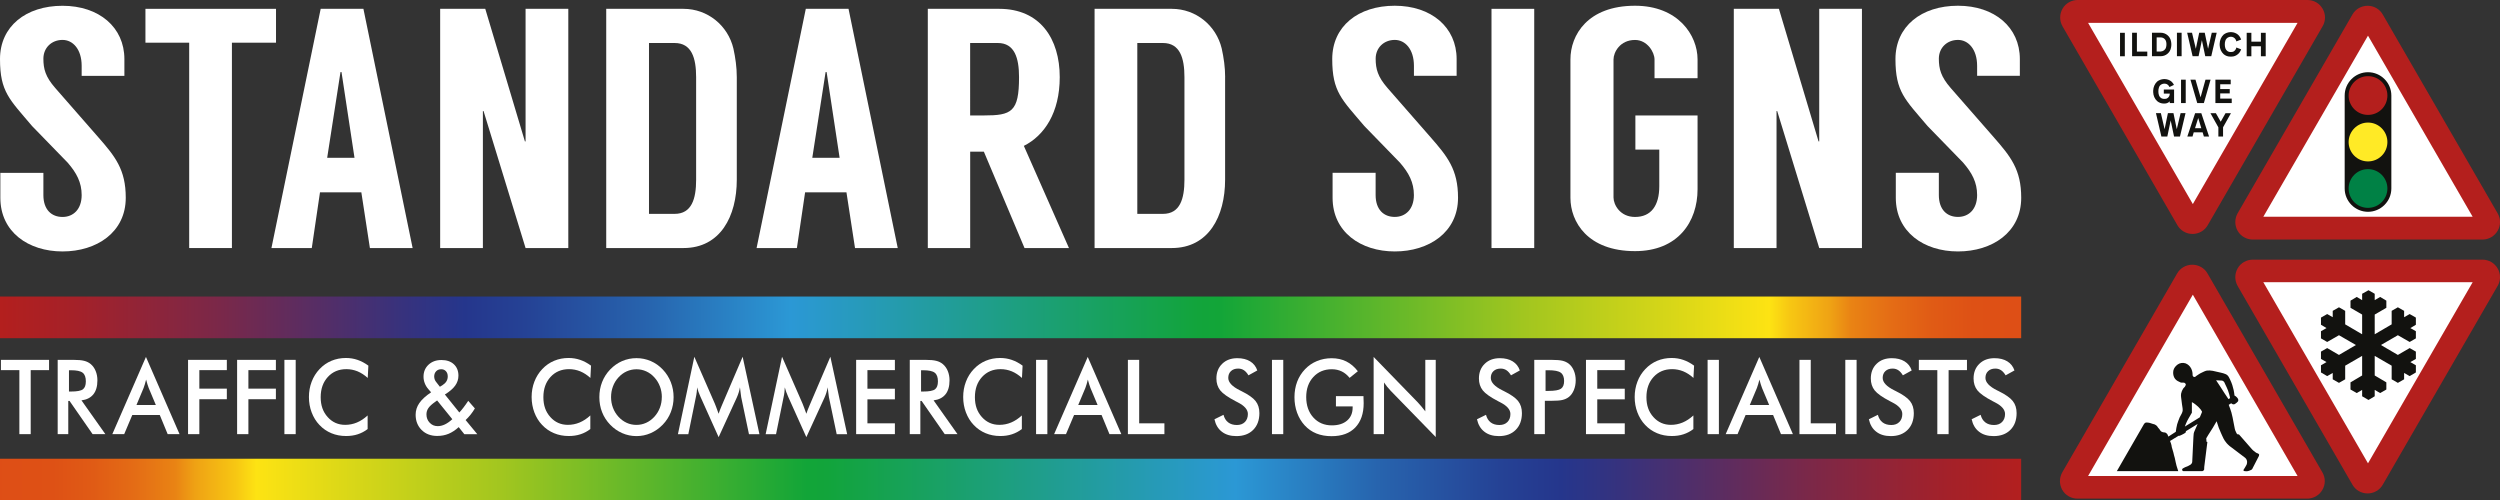 <?xml version="1.0" encoding="UTF-8"?> <svg xmlns="http://www.w3.org/2000/svg" xmlns:xlink="http://www.w3.org/1999/xlink" id="Layer_2" viewBox="0 0 640.11 128.12"><rect x="0" y="0" width="640.11" height="128.12" fill="#333333" stroke="none"/><defs><clipPath id="clippath"><rect x="0" y="75.93" width="517.51" height="10.66" style="fill:none;"></rect></clipPath><linearGradient id="linear-gradient" x1="-126.44" y1="549.51" x2="-125.6" y2="549.51" gradientTransform="translate(78273.67 -340101.59) scale(619.06)" gradientUnits="userSpaceOnUse"><stop offset="0" stop-color="#b41f1d"></stop><stop offset="0" stop-color="#b41f1d"></stop><stop offset=".04" stop-color="#a42129"></stop><stop offset=".11" stop-color="#7a2849"></stop><stop offset=".2" stop-color="#37327d"></stop><stop offset=".23" stop-color="#25368c"></stop><stop offset=".26" stop-color="#254295"></stop><stop offset=".32" stop-color="#2764ae"></stop><stop offset=".39" stop-color="#2b98d5"></stop><stop offset=".59" stop-color="#12a43b"></stop><stop offset=".6" stop-color="#12a538"></stop><stop offset=".75" stop-color="#a2c61f"></stop><stop offset=".82" stop-color="#d6d618"></stop><stop offset=".87" stop-color="#fde313"></stop><stop offset=".88" stop-color="#f7c713"></stop><stop offset=".9" stop-color="#efa214"></stop><stop offset=".91" stop-color="#e98314"></stop><stop offset=".93" stop-color="#e46c15"></stop><stop offset=".95" stop-color="#e05b15"></stop><stop offset=".97" stop-color="#de5115"></stop><stop offset="1" stop-color="#de4e16"></stop><stop offset="1" stop-color="#de4e16"></stop></linearGradient><clipPath id="clippath-1"><rect x="0" y="117.45" width="517.51" height="10.66" style="fill:none;"></rect></clipPath><linearGradient id="linear-gradient-2" x1="-103.62" y1="545.26" x2="-102.78" y2="545.26" gradientTransform="translate(-63628.27 337671.05) rotate(-180) scale(619.06)" xlink:href="#linear-gradient"></linearGradient></defs><g id="Layer_1-2"><g><polygon points="7.86 94.77 7.86 111.16 4.96 111.16 4.96 94.77 .24 94.77 .24 92.14 12.56 92.14 12.56 94.77 7.86 94.77" style="fill:#fff;"></polygon><path d="M17.48,102.65v8.51h-2.71v-19.02h4.03c1.18,0,2.1,.08,2.75,.25,.65,.16,1.21,.44,1.67,.82,.55,.46,.97,1.05,1.27,1.78,.3,.73,.45,1.52,.45,2.39,0,1.52-.34,2.72-1.03,3.58-.69,.86-1.7,1.38-3.05,1.55l6.12,8.65h-3.27l-5.91-8.51h-.33Zm.18-2.4h.52c1.53,0,2.55-.19,3.05-.57,.5-.38,.75-1.06,.75-2.03,0-1.05-.27-1.79-.81-2.21-.54-.43-1.54-.64-2.99-.64h-.52v5.46Z" style="fill:#fff;"></path><path d="M42.93,111.16l-2.02-4.9h-7.04l-2.07,4.9h-3.04l8.61-19.77,8.6,19.77h-3.05Zm-7.99-7.47h4.96l-1.82-4.34c-.11-.28-.21-.6-.33-.96-.11-.36-.23-.76-.34-1.2-.1,.42-.2,.8-.31,1.16-.11,.36-.22,.69-.33,.99l-1.82,4.34Z" style="fill:#fff;"></path><polygon points="48.15 111.16 48.15 92.14 58.08 92.14 58.08 94.77 51.04 94.77 51.04 99.51 58.08 99.51 58.08 102.22 51.04 102.22 51.04 111.16 48.15 111.16" style="fill:#fff;"></polygon><polygon points="60.71 111.16 60.71 92.14 70.64 92.14 70.64 94.77 63.6 94.77 63.6 99.51 70.64 99.51 70.64 102.22 63.6 102.22 63.6 111.16 60.71 111.16" style="fill:#fff;"></polygon><rect x="72.82" y="92.14" width="2.89" height="19.02" style="fill:#fff;"></rect><path d="M94.14,96.76c-.82-.74-1.68-1.3-2.59-1.68-.91-.37-1.87-.56-2.87-.56-1.94,0-3.52,.67-4.74,2-1.22,1.33-1.83,3.06-1.83,5.18s.59,3.75,1.78,5.08c1.19,1.33,2.68,2,4.49,2,1.05,0,2.05-.2,3.01-.6,.95-.4,1.86-1,2.74-1.81v3.49c-.78,.6-1.62,1.04-2.54,1.34-.91,.3-1.91,.44-2.98,.44-1.36,0-2.62-.24-3.77-.72-1.15-.48-2.17-1.18-3.04-2.1-.87-.91-1.53-1.98-2-3.22-.47-1.23-.7-2.55-.7-3.94s.23-2.7,.7-3.93c.47-1.23,1.14-2.3,2.02-3.23,.88-.93,1.89-1.64,3.04-2.12,1.14-.48,2.38-.72,3.71-.72,1.04,0,2.04,.16,2.99,.49,.95,.32,1.87,.82,2.76,1.47l-.16,3.12Z" style="fill:#fff;"></path><path d="M118.88,111.16l-1.43-1.8c-.84,.77-1.71,1.34-2.59,1.71-.89,.37-1.86,.55-2.91,.55-1.64,0-2.97-.51-3.99-1.52-1.02-1.01-1.54-2.32-1.54-3.91,0-1.08,.32-2.08,.95-2.99,.63-.91,1.63-1.83,3.01-2.75l-.72-.83c-.4-.46-.7-.96-.91-1.51-.21-.55-.31-1.1-.31-1.66,0-1.25,.43-2.27,1.28-3.07,.86-.8,1.95-1.2,3.3-1.2s2.4,.36,3.18,1.08c.78,.72,1.18,1.7,1.18,2.93,0,.93-.28,1.77-.83,2.54-.55,.77-1.43,1.53-2.64,2.28l3.7,4.6c.36-.38,.72-.81,1.09-1.3,.37-.49,.77-1.04,1.19-1.68l1.7,1.94c-.32,.55-.68,1.08-1.08,1.58-.4,.5-.83,.96-1.29,1.4l2.99,3.62h-3.34Zm-3.07-3.83l-3.89-4.8-.45,.33c-.85,.59-1.44,1.13-1.78,1.62-.34,.49-.5,1.03-.5,1.63,0,.84,.28,1.55,.83,2.13,.55,.58,1.23,.87,2.05,.87,.61,0,1.22-.15,1.84-.44,.62-.3,1.25-.74,1.9-1.34m-3.19-8.3l.66-.4c.45-.29,.79-.62,1.02-.99,.23-.38,.34-.8,.34-1.27,0-.54-.15-.98-.46-1.32-.31-.34-.71-.51-1.2-.51-.54,0-.98,.17-1.31,.52-.33,.35-.5,.79-.5,1.34,0,.27,.05,.53,.14,.78,.09,.25,.24,.49,.43,.71l.89,1.14Z" style="fill:#fff;"></path><path d="M151.16,96.76c-.82-.74-1.68-1.3-2.59-1.68-.91-.37-1.87-.56-2.87-.56-1.94,0-3.53,.67-4.74,2-1.22,1.33-1.83,3.06-1.83,5.18s.59,3.75,1.78,5.08c1.19,1.33,2.68,2,4.49,2,1.05,0,2.05-.2,3.01-.6,.95-.4,1.87-1,2.74-1.81v3.49c-.78,.6-1.62,1.04-2.54,1.34-.92,.3-1.91,.44-2.98,.44-1.36,0-2.62-.24-3.77-.72-1.15-.48-2.17-1.18-3.04-2.1-.87-.91-1.53-1.98-2-3.22-.46-1.23-.7-2.55-.7-3.94s.23-2.7,.7-3.93c.47-1.23,1.14-2.3,2.02-3.23,.88-.93,1.89-1.64,3.04-2.12,1.14-.48,2.38-.72,3.7-.72,1.04,0,2.04,.16,2.99,.49,.95,.32,1.87,.82,2.76,1.47l-.16,3.12Z" style="fill:#fff;"></path><path d="M172.47,101.69c0,1.35-.24,2.63-.71,3.83-.47,1.2-1.16,2.28-2.07,3.22-.91,.94-1.95,1.67-3.1,2.17-1.15,.5-2.36,.75-3.62,.75s-2.5-.25-3.66-.76c-1.16-.51-2.19-1.23-3.08-2.16-.91-.94-1.6-2.01-2.07-3.21-.47-1.19-.7-2.48-.7-3.85s.23-2.64,.7-3.85c.47-1.2,1.16-2.28,2.07-3.23,.91-.94,1.94-1.66,3.08-2.16,1.15-.49,2.37-.74,3.66-.74s2.49,.25,3.64,.74c1.15,.49,2.17,1.21,3.08,2.16,.91,.96,1.6,2.05,2.07,3.25,.47,1.21,.71,2.48,.71,3.83m-3.01,0c0-.96-.16-1.88-.49-2.74-.33-.87-.8-1.64-1.42-2.31-.6-.67-1.29-1.18-2.08-1.54-.79-.36-1.62-.54-2.5-.54s-1.71,.18-2.5,.53c-.79,.36-1.49,.87-2.11,1.55-.62,.67-1.09,1.43-1.41,2.3-.33,.87-.49,1.78-.49,2.75s.16,1.87,.49,2.73c.32,.86,.79,1.62,1.41,2.3,.62,.68,1.32,1.19,2.1,1.55,.78,.36,1.62,.53,2.5,.53s1.69-.18,2.47-.53c.78-.35,1.48-.87,2.11-1.55,.62-.68,1.09-1.44,1.42-2.31,.33-.86,.49-1.77,.49-2.72" style="fill:#fff;"></path><path d="M189.79,101.77c-.03-.15-.08-.55-.16-1.22-.07-.55-.12-1.01-.17-1.38-.07,.43-.18,.87-.31,1.3-.13,.43-.3,.88-.5,1.33l-4.65,10.13-4.65-10.34c-.19-.42-.36-.84-.5-1.23-.14-.4-.26-.79-.37-1.18,0,.4-.04,.82-.09,1.25-.05,.44-.13,.89-.24,1.37l-1.91,9.37h-2.66l4.2-19.82,5.25,12c.08,.19,.2,.51,.37,.95,.17,.44,.37,.99,.6,1.64,.17-.55,.44-1.24,.8-2.08,.1-.23,.17-.4,.22-.52l5.13-11.99,4.3,19.82h-2.68l-1.97-9.39Z" style="fill:#fff;"></path><path d="M212.25,101.77c-.03-.15-.09-.55-.16-1.22-.07-.55-.12-1.01-.17-1.38-.07,.43-.18,.87-.31,1.3-.13,.43-.3,.88-.5,1.33l-4.65,10.13-4.65-10.34c-.19-.42-.36-.84-.5-1.23-.14-.4-.27-.79-.37-1.18-.01,.4-.04,.82-.09,1.25-.05,.44-.13,.89-.24,1.37l-1.91,9.37h-2.66l4.2-19.82,5.25,12c.08,.19,.2,.51,.37,.95,.16,.44,.37,.99,.6,1.64,.17-.55,.44-1.24,.8-2.08,.1-.23,.17-.4,.22-.52l5.13-11.99,4.3,19.82h-2.68l-1.97-9.39Z" style="fill:#fff;"></path><polygon points="219.21 111.16 219.21 92.14 229.13 92.14 229.13 94.77 222.1 94.77 222.1 99.53 229.13 99.53 229.13 102.25 222.1 102.25 222.1 108.39 229.13 108.39 229.13 111.16 219.21 111.16" style="fill:#fff;"></polygon><path d="M235.65,102.65v8.51h-2.71v-19.02h4.03c1.18,0,2.1,.08,2.75,.25,.65,.16,1.21,.44,1.67,.82,.55,.46,.98,1.05,1.28,1.78,.3,.73,.45,1.52,.45,2.39,0,1.52-.34,2.72-1.03,3.58-.69,.86-1.7,1.38-3.05,1.55l6.12,8.65h-3.27l-5.92-8.51h-.33Zm.18-2.4h.52c1.53,0,2.55-.19,3.05-.57,.5-.38,.75-1.06,.75-2.03,0-1.05-.27-1.79-.81-2.21-.54-.43-1.54-.64-2.99-.64h-.52v5.46Z" style="fill:#fff;"></path><path d="M261.65,96.76c-.82-.74-1.68-1.3-2.59-1.68-.91-.37-1.87-.56-2.87-.56-1.94,0-3.52,.67-4.74,2-1.22,1.33-1.83,3.06-1.83,5.18s.59,3.75,1.78,5.08c1.19,1.33,2.68,2,4.49,2,1.05,0,2.05-.2,3.01-.6,.95-.4,1.86-1,2.74-1.81v3.49c-.78,.6-1.62,1.04-2.54,1.34-.91,.3-1.91,.44-2.97,.44-1.36,0-2.62-.24-3.77-.72s-2.17-1.18-3.04-2.1c-.87-.91-1.53-1.98-2-3.22-.47-1.23-.7-2.55-.7-3.94s.23-2.7,.7-3.93c.46-1.23,1.14-2.3,2.02-3.23,.88-.93,1.9-1.64,3.04-2.12,1.14-.48,2.38-.72,3.7-.72,1.05,0,2.04,.16,2.99,.49,.95,.32,1.87,.82,2.76,1.47l-.16,3.12Z" style="fill:#fff;"></path><rect x="265.28" y="92.14" width="2.89" height="19.02" style="fill:#fff;"></rect><path d="M284.07,111.16l-2.02-4.9h-7.04l-2.07,4.9h-3.04l8.61-19.77,8.6,19.77h-3.05Zm-7.99-7.47h4.95l-1.82-4.34c-.11-.28-.21-.6-.33-.96-.11-.36-.23-.76-.34-1.2-.1,.42-.2,.8-.31,1.16-.11,.36-.22,.69-.33,.99l-1.82,4.34Z" style="fill:#fff;"></path><polygon points="288.79 111.16 288.79 92.14 291.68 92.14 291.68 108.39 298.14 108.39 298.14 111.16 288.79 111.16" style="fill:#fff;"></polygon><path d="M310.96,107.35l2.31-1.14c.22,.85,.62,1.5,1.2,1.94,.58,.45,1.33,.67,2.23,.67,.86,0,1.54-.26,2.05-.77,.5-.51,.76-1.2,.76-2.05,0-1.12-.87-2.11-2.6-2.99-.24-.13-.43-.23-.56-.29-1.96-1.02-3.27-1.95-3.92-2.77-.65-.83-.98-1.84-.98-3.03,0-1.55,.49-2.81,1.48-3.77,.98-.96,2.27-1.44,3.87-1.44,1.31,0,2.41,.27,3.29,.81,.88,.54,1.49,1.32,1.83,2.33l-2.26,1.25c-.36-.6-.75-1.03-1.17-1.31-.42-.28-.91-.42-1.46-.42-.78,0-1.4,.22-1.85,.65-.46,.43-.69,1.01-.69,1.74,0,1.14,1,2.21,3.01,3.2,.15,.08,.28,.14,.36,.18,1.76,.87,2.96,1.71,3.62,2.54,.66,.83,.98,1.86,.98,3.1,0,1.8-.53,3.23-1.59,4.29-1.06,1.06-2.5,1.59-4.3,1.59-1.51,0-2.76-.37-3.72-1.12-.97-.74-1.6-1.81-1.9-3.2" style="fill:#fff;"></path><rect x="325.68" y="92.14" width="2.89" height="19.02" style="fill:#fff;"></rect><path d="M342.07,101.42h7.04c0,.13,0,.31,.01,.55,.02,.62,.04,1.03,.04,1.25,0,2.68-.72,4.75-2.15,6.24-1.43,1.48-3.45,2.22-6.06,2.22-1.46,0-2.76-.23-3.9-.69-1.14-.46-2.14-1.15-3-2.08-.84-.92-1.49-2-1.94-3.24-.45-1.24-.67-2.56-.67-3.97s.23-2.76,.69-3.97c.46-1.21,1.14-2.28,2.03-3.21,.87-.91,1.88-1.6,3.05-2.08,1.17-.48,2.41-.72,3.74-.72,1.4,0,2.65,.27,3.76,.82,1.1,.55,2.09,1.38,2.96,2.51l-2.11,1.7c-.6-.74-1.28-1.3-2.03-1.66-.75-.36-1.6-.55-2.53-.55-1.93,0-3.5,.66-4.72,1.98-1.22,1.32-1.83,3.04-1.83,5.15s.61,3.89,1.83,5.23c1.22,1.34,2.8,2.01,4.74,2.01,1.65,0,2.95-.41,3.9-1.23,.95-.82,1.42-1.94,1.42-3.36v-.27h-4.28v-2.61Z" style="fill:#fff;"></path><path d="M351.71,111.16v-19.77l11.3,11.63c.31,.33,.62,.68,.93,1.05,.32,.37,.65,.79,1,1.26v-13.19h2.67v19.76l-11.53-11.84c-.31-.32-.6-.66-.89-1.01-.29-.36-.56-.73-.82-1.12v13.22h-2.66Z" style="fill:#fff;"></path><path d="M378.17,107.35l2.31-1.14c.22,.85,.62,1.5,1.2,1.94,.58,.45,1.33,.67,2.24,.67,.86,0,1.54-.26,2.05-.77,.51-.51,.76-1.2,.76-2.05,0-1.12-.87-2.11-2.6-2.99-.24-.13-.43-.23-.56-.29-1.96-1.02-3.27-1.95-3.92-2.77-.65-.83-.98-1.84-.98-3.03,0-1.55,.49-2.81,1.48-3.77,.98-.96,2.27-1.44,3.87-1.44,1.31,0,2.41,.27,3.29,.81,.88,.54,1.49,1.32,1.83,2.33l-2.26,1.25c-.36-.6-.75-1.03-1.17-1.31-.43-.28-.91-.42-1.46-.42-.78,0-1.39,.22-1.85,.65-.46,.43-.69,1.01-.69,1.74,0,1.14,1,2.21,3.01,3.2,.15,.08,.27,.14,.36,.18,1.76,.87,2.96,1.71,3.62,2.54,.66,.83,.98,1.86,.98,3.1,0,1.8-.53,3.23-1.59,4.29-1.06,1.06-2.49,1.59-4.3,1.59-1.52,0-2.76-.37-3.72-1.12-.97-.74-1.6-1.81-1.9-3.2" style="fill:#fff;"></path><path d="M395.55,102.62v8.54h-2.71v-19.02h4.37c1.29,0,2.25,.08,2.86,.23,.61,.15,1.14,.4,1.6,.75,.56,.44,1,1.04,1.31,1.79,.32,.75,.47,1.57,.47,2.47s-.16,1.73-.47,2.49c-.32,.76-.75,1.36-1.31,1.79-.45,.35-.99,.59-1.6,.74-.61,.15-1.56,.22-2.86,.22h-1.67Zm.18-2.53h.74c1.6,0,2.67-.19,3.21-.56,.53-.37,.8-1.03,.8-1.97,0-1.01-.29-1.73-.86-2.14-.57-.42-1.62-.62-3.15-.62h-.74v5.3Z" style="fill:#fff;"></path><polygon points="406.08 111.16 406.08 92.14 416.01 92.14 416.01 94.77 408.97 94.77 408.97 99.53 416.01 99.53 416.01 102.25 408.97 102.25 408.97 108.39 416.01 108.39 416.01 111.16 406.08 111.16" style="fill:#fff;"></polygon><path d="M433.59,96.76c-.82-.74-1.68-1.3-2.59-1.68-.91-.37-1.87-.56-2.87-.56-1.94,0-3.52,.67-4.74,2-1.22,1.33-1.83,3.06-1.83,5.18s.59,3.75,1.78,5.08c1.19,1.33,2.68,2,4.49,2,1.05,0,2.05-.2,3.01-.6,.95-.4,1.86-1,2.74-1.81v3.49c-.78,.6-1.62,1.04-2.54,1.34-.91,.3-1.91,.44-2.98,.44-1.36,0-2.62-.24-3.77-.72s-2.17-1.18-3.04-2.1c-.87-.91-1.53-1.98-2-3.22-.47-1.23-.7-2.55-.7-3.94s.23-2.7,.7-3.93c.46-1.23,1.14-2.3,2.02-3.23,.88-.93,1.9-1.64,3.04-2.12,1.14-.48,2.38-.72,3.7-.72,1.04,0,2.04,.16,2.99,.49,.95,.32,1.87,.82,2.76,1.47l-.16,3.12Z" style="fill:#fff;"></path><rect x="437.22" y="92.14" width="2.89" height="19.02" style="fill:#fff;"></rect><path d="M456.01,111.16l-2.02-4.9h-7.04l-2.06,4.9h-3.04l8.61-19.77,8.6,19.77h-3.05Zm-7.99-7.47h4.96l-1.82-4.34c-.11-.28-.21-.6-.33-.96-.11-.36-.23-.76-.34-1.2-.1,.42-.2,.8-.31,1.16-.11,.36-.22,.69-.33,.99l-1.82,4.34Z" style="fill:#fff;"></path><polygon points="460.74 111.16 460.74 92.14 463.63 92.14 463.63 108.39 470.09 108.39 470.09 111.16 460.74 111.16" style="fill:#fff;"></polygon><rect x="472.48" y="92.14" width="2.89" height="19.02" style="fill:#fff;"></rect><path d="M478.51,107.35l2.31-1.14c.22,.85,.62,1.5,1.2,1.94,.58,.45,1.33,.67,2.24,.67,.86,0,1.54-.26,2.05-.77,.51-.51,.76-1.2,.76-2.05,0-1.12-.87-2.11-2.6-2.99-.24-.13-.43-.23-.56-.29-1.96-1.02-3.27-1.95-3.92-2.77-.65-.83-.98-1.84-.98-3.03,0-1.55,.49-2.81,1.48-3.77,.98-.96,2.27-1.44,3.87-1.44,1.31,0,2.41,.27,3.29,.81,.88,.54,1.49,1.32,1.83,2.33l-2.26,1.25c-.36-.6-.75-1.03-1.17-1.31-.43-.28-.91-.42-1.46-.42-.78,0-1.39,.22-1.85,.65-.46,.43-.69,1.01-.69,1.74,0,1.14,1,2.21,3.01,3.2,.15,.08,.28,.14,.36,.18,1.76,.87,2.96,1.71,3.62,2.54,.66,.83,.98,1.86,.98,3.1,0,1.8-.53,3.23-1.59,4.29-1.06,1.06-2.49,1.59-4.3,1.59-1.52,0-2.76-.37-3.72-1.12-.97-.74-1.6-1.81-1.9-3.2" style="fill:#fff;"></path><polygon points="498.93 94.77 498.93 111.16 496.04 111.16 496.04 94.77 491.31 94.77 491.31 92.14 503.63 92.14 503.63 94.77 498.93 94.77" style="fill:#fff;"></polygon><path d="M504.82,107.35l2.31-1.14c.22,.85,.62,1.5,1.2,1.94,.58,.45,1.33,.67,2.24,.67,.86,0,1.54-.26,2.05-.77,.5-.51,.76-1.2,.76-2.05,0-1.12-.87-2.11-2.6-2.99-.24-.13-.43-.23-.56-.29-1.96-1.02-3.26-1.95-3.92-2.77-.65-.83-.98-1.84-.98-3.03,0-1.55,.49-2.81,1.48-3.77,.98-.96,2.27-1.44,3.87-1.44,1.31,0,2.41,.27,3.29,.81,.88,.54,1.49,1.32,1.83,2.33l-2.26,1.25c-.36-.6-.75-1.03-1.17-1.31-.43-.28-.91-.42-1.46-.42-.78,0-1.4,.22-1.85,.65-.46,.43-.69,1.01-.69,1.74,0,1.14,1,2.21,3.01,3.2,.15,.08,.28,.14,.37,.18,1.76,.87,2.96,1.71,3.62,2.54,.66,.83,.98,1.86,.98,3.1,0,1.8-.53,3.23-1.59,4.29-1.06,1.06-2.49,1.59-4.3,1.59-1.51,0-2.76-.37-3.72-1.12-.97-.74-1.6-1.81-1.9-3.2" style="fill:#fff;"></path><path d="M20.91,19.41v-2.54c0-4.29-2.27-6.65-4.9-6.65-2.8,0-4.9,2.01-4.9,4.81,0,2.62,.52,4.64,3.06,7.53l10.94,12.51c4.37,4.99,7.09,8.31,7.09,15.57,0,8.84-7.44,13.74-16.19,13.74S.09,59.4,.09,50.65v-6.39H11.11v5.69c0,3.76,2.1,5.6,4.9,5.6s4.9-2.01,4.9-5.6c0-3.24-1.31-5.69-3.59-8.31l-9.1-9.36C2.45,25.45,0,23.53,0,15.13S6.65,1.48,16.01,1.48s15.84,5.51,15.84,13.65v4.29h-10.94Z" style="fill:#fff;"></path><polygon points="70.67 10.93 59.38 10.93 59.38 63.51 48.44 63.51 48.44 10.93 37.24 10.93 37.24 2.26 70.67 2.26 70.67 10.93" style="fill:#fff;"></polygon><path d="M92.52,49.25h-10.59l-2.1,14.26h-10.33L82.11,2.26h10.94l12.6,61.25h-10.94l-2.19-14.26Zm-1.75-8.84l-3.33-21.96h-.26l-3.41,21.96h7Z" style="fill:#fff;"></path><polygon points="145.51 2.26 145.51 63.51 134.57 63.51 123.81 28.43 123.64 28.43 123.64 63.51 112.7 63.51 112.7 2.26 124.25 2.26 134.4 36.21 134.57 36.21 134.57 2.26 145.51 2.26" style="fill:#fff;"></polygon><path d="M188.65,19.76v26.25c0,9.36-4.2,17.5-13.65,17.5h-19.78V2.26h19.78c6.21,0,11.38,4.29,12.78,10.15,.52,2.36,.87,4.81,.87,7.35m-15.92,35c4.38,0,5.51-3.85,5.51-8.75V19.76c0-4.9-1.14-8.75-5.51-8.75h-6.56V54.76h6.56Z" style="fill:#fff;"></path><path d="M216.73,49.25h-10.59l-2.1,14.26h-10.32L206.32,2.26h10.94l12.6,61.25h-10.94l-2.19-14.26Zm-1.75-8.84l-3.33-21.96h-.26l-3.41,21.96h7Z" style="fill:#fff;"></path><path d="M262.32,63.51l-10.41-24.68h-3.5v24.68h-10.85V2.26h18.29c10.5,0,15.49,7.7,15.49,17.5,0,9.1-3.94,14.96-9.19,17.59l11.55,26.16h-11.37Zm-13.91-33.95h3.5c7.09,0,9.01-.88,9.01-9.8,0-4.9-1.14-8.75-5.43-8.75h-7.09V29.56Z" style="fill:#fff;"></path><path d="M313.68,19.76v26.25c0,9.36-4.2,17.5-13.65,17.5h-19.77V2.26h19.77c6.21,0,11.37,4.29,12.78,10.15,.52,2.36,.88,4.81,.88,7.35m-15.93,35c4.38,0,5.51-3.85,5.51-8.75V19.76c0-4.9-1.14-8.75-5.51-8.75h-6.56V54.76h6.56Z" style="fill:#fff;"></path><path d="M362.03,19.41v-2.54c0-4.29-2.27-6.65-4.9-6.65-2.8,0-4.9,2.01-4.9,4.81,0,2.62,.53,4.64,3.06,7.53l10.94,12.51c4.37,4.99,7.09,8.31,7.09,15.57,0,8.84-7.44,13.74-16.19,13.74s-15.93-4.99-15.93-13.74v-6.39h11.02v5.69c0,3.76,2.1,5.6,4.9,5.6s4.9-2.01,4.9-5.6c0-3.24-1.31-5.69-3.59-8.31l-9.1-9.36c-5.77-6.82-8.22-8.75-8.22-17.15s6.65-13.65,16.01-13.65,15.84,5.51,15.84,13.65v4.29h-10.94Z" style="fill:#fff;"></path><rect x="381.89" y="2.26" width="10.94" height="61.25" style="fill:#fff;"></rect><path d="M423.63,20.03v-4.81c0-1.84-1.84-4.99-4.99-4.99-3.85,0-5.51,3.15-5.51,4.99V50.56c0,1.84,1.66,4.99,5.51,4.99,4.11,0,6.21-2.89,6.21-7.88v-9.36h-6.12v-8.75h15.92v18.9c0,8.31-4.99,15.84-16.01,15.84-12.16,0-16.54-7.52-16.54-13.65V15.21c0-6.21,4.38-13.74,16.54-13.74,11.02,0,16.01,7.53,16.01,13.74v4.81h-11.02Z" style="fill:#fff;"></path><polygon points="476.74 2.26 476.74 63.51 465.8 63.51 455.04 28.43 454.87 28.43 454.87 63.51 443.93 63.51 443.93 2.26 455.48 2.26 465.63 36.21 465.8 36.21 465.8 2.26 476.74 2.26" style="fill:#fff;"></polygon><path d="M506.23,19.41v-2.54c0-4.29-2.27-6.65-4.9-6.65-2.8,0-4.9,2.01-4.9,4.81,0,2.62,.53,4.64,3.06,7.53l10.94,12.51c4.37,4.99,7.09,8.31,7.09,15.57,0,8.84-7.43,13.74-16.19,13.74s-15.92-4.99-15.92-13.74v-6.39h11.02v5.69c0,3.76,2.1,5.6,4.9,5.6s4.9-2.01,4.9-5.6c0-3.24-1.31-5.69-3.59-8.31l-9.1-9.36c-5.77-6.82-8.22-8.75-8.22-17.15s6.65-13.65,16.01-13.65,15.84,5.51,15.84,13.65v4.29h-10.94Z" style="fill:#fff;"></path><path d="M576.82,66.48c-1.61,0-3.1,.85-3.89,2.24-.79,1.39-.79,3.1,0,4.49l29.39,50.88c.79,1.39,2.27,2.25,3.89,2.25s3.1-.86,3.89-2.25l29.4-50.88c.82-1.39,.82-3.1,0-4.49-.8-1.39-2.28-2.24-3.89-2.24h-58.78Z" style="fill:#b41f1d; fill-rule:evenodd;"></path><path d="M576.82,61.34c-1.61,0-3.1-.85-3.89-2.24-.79-1.39-.79-3.1,0-4.49l29.39-50.88c.79-1.39,2.27-2.25,3.89-2.25s3.1,.85,3.89,2.25l29.4,50.88c.82,1.39,.82,3.1,0,4.49-.8,1.39-2.28,2.24-3.89,2.24h-58.78Z" style="fill:#b41f1d; fill-rule:evenodd;"></path><polygon points="579.51 72.26 633.11 72.26 606.31 118.63 579.51 72.26" style="fill:#fff; fill-rule:evenodd;"></polygon><polygon points="579.51 55.5 633.11 55.5 606.31 9.13 579.51 55.5" style="fill:#fff; fill-rule:evenodd;"></polygon><path d="M600.34,24.46v23.8c0,3.29,2.69,5.97,5.97,5.97s5.98-2.68,5.98-5.97V24.46c0-3.29-2.69-5.97-5.98-5.97s-5.97,2.69-5.97,5.97" style="fill:#12120f; fill-rule:evenodd;"></path><path d="M606.31,31.38c2.75,0,4.97,2.24,4.97,4.99s-2.21,4.96-4.97,4.96-4.96-2.24-4.96-4.96,2.22-4.99,4.96-4.99" style="fill:#ffea26; fill-rule:evenodd;"></path><path d="M606.31,19.5c2.75,0,4.97,2.21,4.97,4.96s-2.21,4.96-4.97,4.96-4.96-2.25-4.96-4.96,2.22-4.96,4.96-4.96" style="fill:#b41f1d; fill-rule:evenodd;"></path><path d="M606.31,43.3c2.75,0,4.97,2.24,4.97,4.96s-2.21,4.96-4.97,4.96-4.96-2.21-4.96-4.96,2.22-4.96,4.96-4.96" style="fill:#008145; fill-rule:evenodd;"></path><path d="M531.98,0c-1.61,0-3.1,.85-3.89,2.24-.79,1.39-.79,3.1,0,4.49l29.41,50.92c.79,1.39,2.28,2.25,3.89,2.25s3.1-.85,3.89-2.25l29.41-50.92c.82-1.39,.82-3.1,0-4.49-.79-1.39-2.27-2.24-3.89-2.24h-58.83Z" style="fill:#b41f1d; fill-rule:evenodd;"></path><path d="M531.92,127.67c-1.61,0-3.1-.85-3.89-2.24-.79-1.39-.79-3.1,0-4.49l29.41-50.92c.79-1.39,2.28-2.24,3.89-2.24s3.1,.85,3.89,2.24l29.41,50.92c.82,1.4,.82,3.1,0,4.49-.79,1.39-2.28,2.24-3.89,2.24h-58.83Z" style="fill:#b41f1d; fill-rule:evenodd;"></path><polygon points="534.64 5.85 588.28 5.85 561.46 52.25 534.64 5.85" style="fill:#fff; fill-rule:evenodd;"></polygon><polygon points="534.64 121.88 588.28 121.88 561.46 75.45 534.64 121.88" style="fill:#fff; fill-rule:evenodd;"></polygon><path d="M545.9,8.38h1.24v4.84h2.66v1.17h-3.89v-6.01Zm8.7,3.73c-.16,.64-.72,1.04-1.36,1.08h-1.04v-3.61h1.04c.66,0,1.24,.44,1.39,1.11,.07,.22,.07,.44,.07,.7s-.03,.51-.1,.72m-3.6,2.28h2.24c1.3,0,2.41-.92,2.63-2.18,.06-.28,.09-.54,.09-.82s-.03-.54-.09-.83c-.22-1.26-1.33-2.18-2.63-2.18h-2.24v6.01Zm6.39-6.01h1.2v6.01h-1.2v-6.01Zm5.53,6.01h-1.52l-1.39-6.01h1.24l.98,4.11,.86-4.11h1.42l.85,4.11,.95-4.11h1.26l-1.39,6.01h-1.54l-.86-4.11-.85,4.11Zm8.25-4.99h0c.26,0,.51,.06,.73,.19,.38,.22,.63,.6,.7,1.01l1.23-.47c-.1-.28-.22-.54-.38-.76-.12-.19-.28-.35-.44-.51-.47-.38-1.04-.6-1.64-.63h-.35c-.6,.03-1.2,.25-1.68,.63-.63,.6-.98,1.42-1.01,2.31v.41c.03,.86,.38,1.71,1.01,2.28,.47,.41,1.07,.63,1.68,.63h.35c.6,0,1.17-.22,1.64-.63,.16-.13,.29-.28,.41-.44,.19-.25,.32-.51,.41-.79l-1.23-.47c-.06,.47-.38,.85-.79,1.07-.22,.06-.41,.09-.64,.09-.25,0-.5-.03-.72-.16-.31-.19-.57-.51-.67-.85-.09-.28-.13-.57-.13-.85v-.16c0-.28,.03-.57,.13-.85,.1-.38,.35-.66,.67-.85,.22-.13,.48-.19,.72-.19m7.72,1.26v-2.28h1.23v6.01h-1.23v-2.56h-2.44v2.56h-1.2v-6.01h1.2v2.28h2.44Zm-24.01,10.91h0c.26,.16,.48,.41,.6,.7l1.14-.54c-.06-.13-.13-.25-.19-.35-.13-.19-.29-.35-.44-.51-.44-.38-1.04-.6-1.64-.63h-.35c-.6,.03-1.2,.25-1.68,.63-.63,.6-.98,1.43-1.01,2.31v.41c.03,.89,.38,1.71,1.01,2.28,.47,.41,1.08,.63,1.68,.63h.25c.47,0,.95-.19,1.3-.57v.44h1.11v-3.45h-2.63v1.04h1.52v.06c0,.22-.06,.44-.16,.63-.13,.25-.35,.44-.6,.57-.19,.06-.41,.09-.63,.09-.25,0-.47-.03-.73-.16-.32-.19-.57-.5-.66-.85-.1-.28-.13-.57-.13-.85v-.16c0-.29,.03-.57,.13-.85,.09-.38,.35-.7,.66-.85,.25-.13,.47-.19,.73-.19s.51,.06,.73,.16m3.55-1.17h1.2v5.98h-1.2v-5.98Zm3.7,0l1.3,4.52,1.26-4.52h1.3l-1.71,5.98h-1.7l-1.74-5.98h1.3Zm9.27,4.84h-2.94v-1.33h2.44v-1.11h-2.44v-1.23h2.69v-1.17h-3.92v5.98h4.18v-1.14Zm-16.45,9.71h-1.55l-1.39-5.98h1.26l.95,4.11,.85-4.11h1.42l.85,4.11,.98-4.11h1.26l-1.42,5.98h-1.52l-.86-4.11-.86,4.11Zm7.88-4.74l-.82,2.62h1.61l-.79-2.62Zm-.79-1.23h1.58l1.99,5.98h-1.33l-.32-1.08h-2.28l-.31,1.08h-1.33l2-5.98Zm5.94,3.61l-2.02-3.61h1.39l1.24,2.18,1.23-2.18h1.39l-2.02,3.61v2.37h-1.2v-2.37Zm-25.17-24.2h1.23v6.01h-1.23v-6.01Z" style="fill:#12120f; fill-rule:evenodd;"></path><polygon points="606.44 74.31 608.03 75.22 608.03 76.85 609.42 76.03 611.01 76.98 611.01 78.81 608.03 80.54 608.03 85.59 612.37 83.05 612.37 79.59 613.96 78.68 615.56 79.59 615.56 81.22 616.98 80.41 618.57 81.32 618.57 83.15 617.15 84 618.57 84.81 618.57 86.64 616.98 87.56 613.96 85.83 609.62 88.34 613.96 90.88 616.98 89.12 618.57 90.03 618.57 91.9 617.15 92.71 618.57 93.53 618.57 95.36 616.98 96.3 615.56 95.49 615.56 97.12 613.96 98.03 612.37 97.12 612.37 93.63 608.03 91.12 608.03 96.14 611.01 97.9 611.01 99.73 609.42 100.64 608.03 99.83 608.03 101.46 606.44 102.41 604.81 101.46 604.81 99.83 603.42 100.64 601.83 99.73 601.83 97.9 604.81 96.14 604.81 91.12 600.47 93.63 600.47 97.12 598.88 98.03 597.28 97.12 597.28 95.49 595.86 96.3 594.27 95.36 594.27 93.53 595.69 92.71 594.27 91.9 594.27 90.03 595.86 89.12 598.88 90.88 603.22 88.34 598.88 85.83 595.86 87.56 594.27 86.64 594.27 84.81 595.69 84 594.27 83.15 594.27 81.32 595.86 80.41 597.28 81.22 597.28 79.59 598.88 78.68 600.47 79.59 600.47 83.05 604.81 85.59 604.81 80.54 601.83 78.81 601.83 76.98 603.42 76.03 604.81 76.85 604.81 75.22 606.44 74.31" style="fill:#12120f; fill-rule:evenodd;"></polygon><path d="M578.45,116.44c0-.13-.13-.19-.19-.25-.13-.13-.32-.13-.44-.19-.22-.13-.41-.25-.57-.41-.22-.16-.44-.31-.63-.54l-3.38-3.86s-.1,.06-.16,.06c-.1,0-.16-.03-.22-.1-.09-.03-.13-.13-.19-.19-.09-.16-.16-.32-.22-.47-.13-.22-.19-.48-.25-.73-.13-.54-.19-1.07-.32-1.64-.16-.82-.31-1.71-.54-2.5-.19-.66-.44-1.33-.69-1.96l.63-.41c.13,.09,.25,.22,.41,.26,.13,.03,.28,.03,.41,0,.16-.06,.26-.16,.35-.22,.16-.09,.28-.22,.38-.32,.09-.09,.22-.19,.25-.32,.03-.13,0-.25,0-.38-.06-.22-.19-.38-.35-.54-.16-.19-.38-.35-.6-.45-.04-.47-.13-.95-.22-1.42-.1-.44-.22-.85-.35-1.29-.16-.48-.35-.95-.57-1.4-.19-.35-.32-.72-.6-1.01-.16-.19-.38-.29-.57-.38-.35-.16-.73-.25-1.14-.35-.35-.09-1.77-.41-2.12-.48-.57-.1-1.01-.12-1.52-.06-.44,.09-.88,.32-1.33,.54-.51,.22-.95,.57-1.39,.85-.13,.09-.23,.25-.38,.25-.16,.03-.29-.03-.41-.16-.1-.09-.16-.31-.13-.41,.03-.54-.16-1.43-.6-1.99-.41-.57-1.05-1.01-1.74-1.04-.73-.06-1.36,.22-1.84,.7-.47,.44-.79,1.04-.79,1.68-.03,.6,.13,1.23,.48,1.68,.35,.48,.95,.73,1.45,.95,.35,.12,.79-.1,1.08,.16,.09,.03,.16,.19,.22,.29,.04,.12-.03,.25-.09,.35-.09,.35-.44,.51-.6,.79-.25,.38-.41,.79-.51,1.26-.09,.57,.03,1.14,.1,1.71,.06,.66,.18,1.33,.28,2.02,0,.16,.03,.32,.03,.48,0,.22-.06,.41-.13,.6-.15,.44-.44,.82-.63,1.23-.25,.6-.47,1.2-.66,1.8-.15,.63-.28,1.3-.35,1.93l-1.9,1.23-.19-.47c-.1-.25-.32-.42-.53-.54-.2-.09-.38-.06-.58-.09-.19-.06-.38-.1-.54-.22-.19-.13-.32-.38-.44-.57-.13-.16-.26-.32-.38-.44-.1-.16-.19-.32-.32-.44-.15-.13-.35-.25-.53-.35-.19-.06-.38-.09-.57-.16-.19-.06-.38-.12-.57-.19-.22-.06-.44-.12-.66-.12-.19,0-.41-.07-.6,.06-.16,.06-.25,.22-.35,.35l-6.93,12.02h15.72l-.44-1.39c-.07-.29-.13-.54-.2-.83-.09-.38-.16-.79-.25-1.17-.13-.45-.26-.89-.35-1.36-.13-.47-.29-.92-.41-1.39-.06-.32-.09-.67-.22-.98-.04-.16-.16-.41-.23-.6l2.18-1.33h.26c.06,0,.29-.13,.44-.19,.16-.06,.32-.16,.5-.25,.13-.1,.22-.12,.38-.22,.09-.06,.22-.15,.28-.25,.03-.09,0-.13,0-.25l3.03-1.87-.82,1.87c-.1,.19-.13,.38-.19,.6-.04,.28-.07,.57-.07,.85l-.31,6.39c0,.19-.1,.35-.19,.47-.13,.19-.32,.32-.54,.41-.44,.32-1.01,.38-1.48,.7-.1,.06-.22,.09-.29,.19-.06,.09-.1,.22-.1,.32,.07,.16,.22,.29,.38,.29h4.68c.16,0,.29-.03,.38-.13,.13-.07,.19-.19,.22-.32,.03-.1,0-.19,0-.28,.03-.16,0-.32,.03-.44l.79-6.3-.22-.06c0-.13,0-.25-.03-.38,0-.16-.04-.35-.04-.5,.19-.32,.38-.64,.57-.95,.38-.6,.75-1.17,1.11-1.74,.35-.57,.67-1.1,.98-1.68,.16,.54,.34,1.11,.54,1.65,.19,.44,.38,.92,.57,1.36,.23,.48,.42,.98,.67,1.45,.16,.29,.32,.57,.51,.79,.16,.25,.38,.48,.6,.7,.28,.29,.6,.54,.92,.76l3.51,2.66c.19,.16,.35,.38,.41,.63,.1,.25,.1,.54,.03,.82-.03,.28-.22,.51-.35,.76-.1,.22-.25,.41-.38,.63-.03,.09-.13,.16-.16,.25,0,.06,0,.16,.03,.19,.06,.13,.26,.09,.38,.13,.22,.03,.41,.03,.63,0,.25-.03,.5-.13,.69-.22,.12-.07,.28-.1,.38-.19,.16-.13,.22-.29,.28-.44l1.58-3.07c.03-.09,.03-.15,0-.25m-14.61-10.91l-.54,1.29-3.83,2.37c.16-.47,.38-1.01,.6-1.45,.22-.48,.54-.92,.79-1.39,.13-.22,.25-.48,.41-.7v-2.72c.35,.16,.63,.38,.92,.6,.47,.35,.91,.76,1.29,1.23,.1,.16,.22,.29,.29,.44,.03,.06,.09,.1,.09,.16,0,.07-.03,.09-.03,.16m5.85-4.79c-.41-.64-.79-1.23-1.2-1.87-.32-.44-.7-1.04-1.01-1.52l1.42,.07c.13,0,.25,.06,.35,.1,.06,.03,.13,.09,.19,.16,.19,.16,.22,.41,.35,.63,.26,.51,.51,1.08,.73,1.62,.13,.35,.22,.66,.32,1.01,.06,.22,.13,.41,.16,.63,0,.1,.03,.25,.06,.35l-.41,.25c-.32-.47-.63-.94-.95-1.42" style="fill:#12120f; fill-rule:evenodd;"></path><g style="clip-path:url(#clippath);"><rect x="0" y="75.93" width="517.51" height="10.66" style="fill:url(#linear-gradient);"></rect></g><g style="clip-path:url(#clippath-1);"><rect x="0" y="117.45" width="517.51" height="10.66" style="fill:url(#linear-gradient-2);"></rect></g></g></g></svg> 